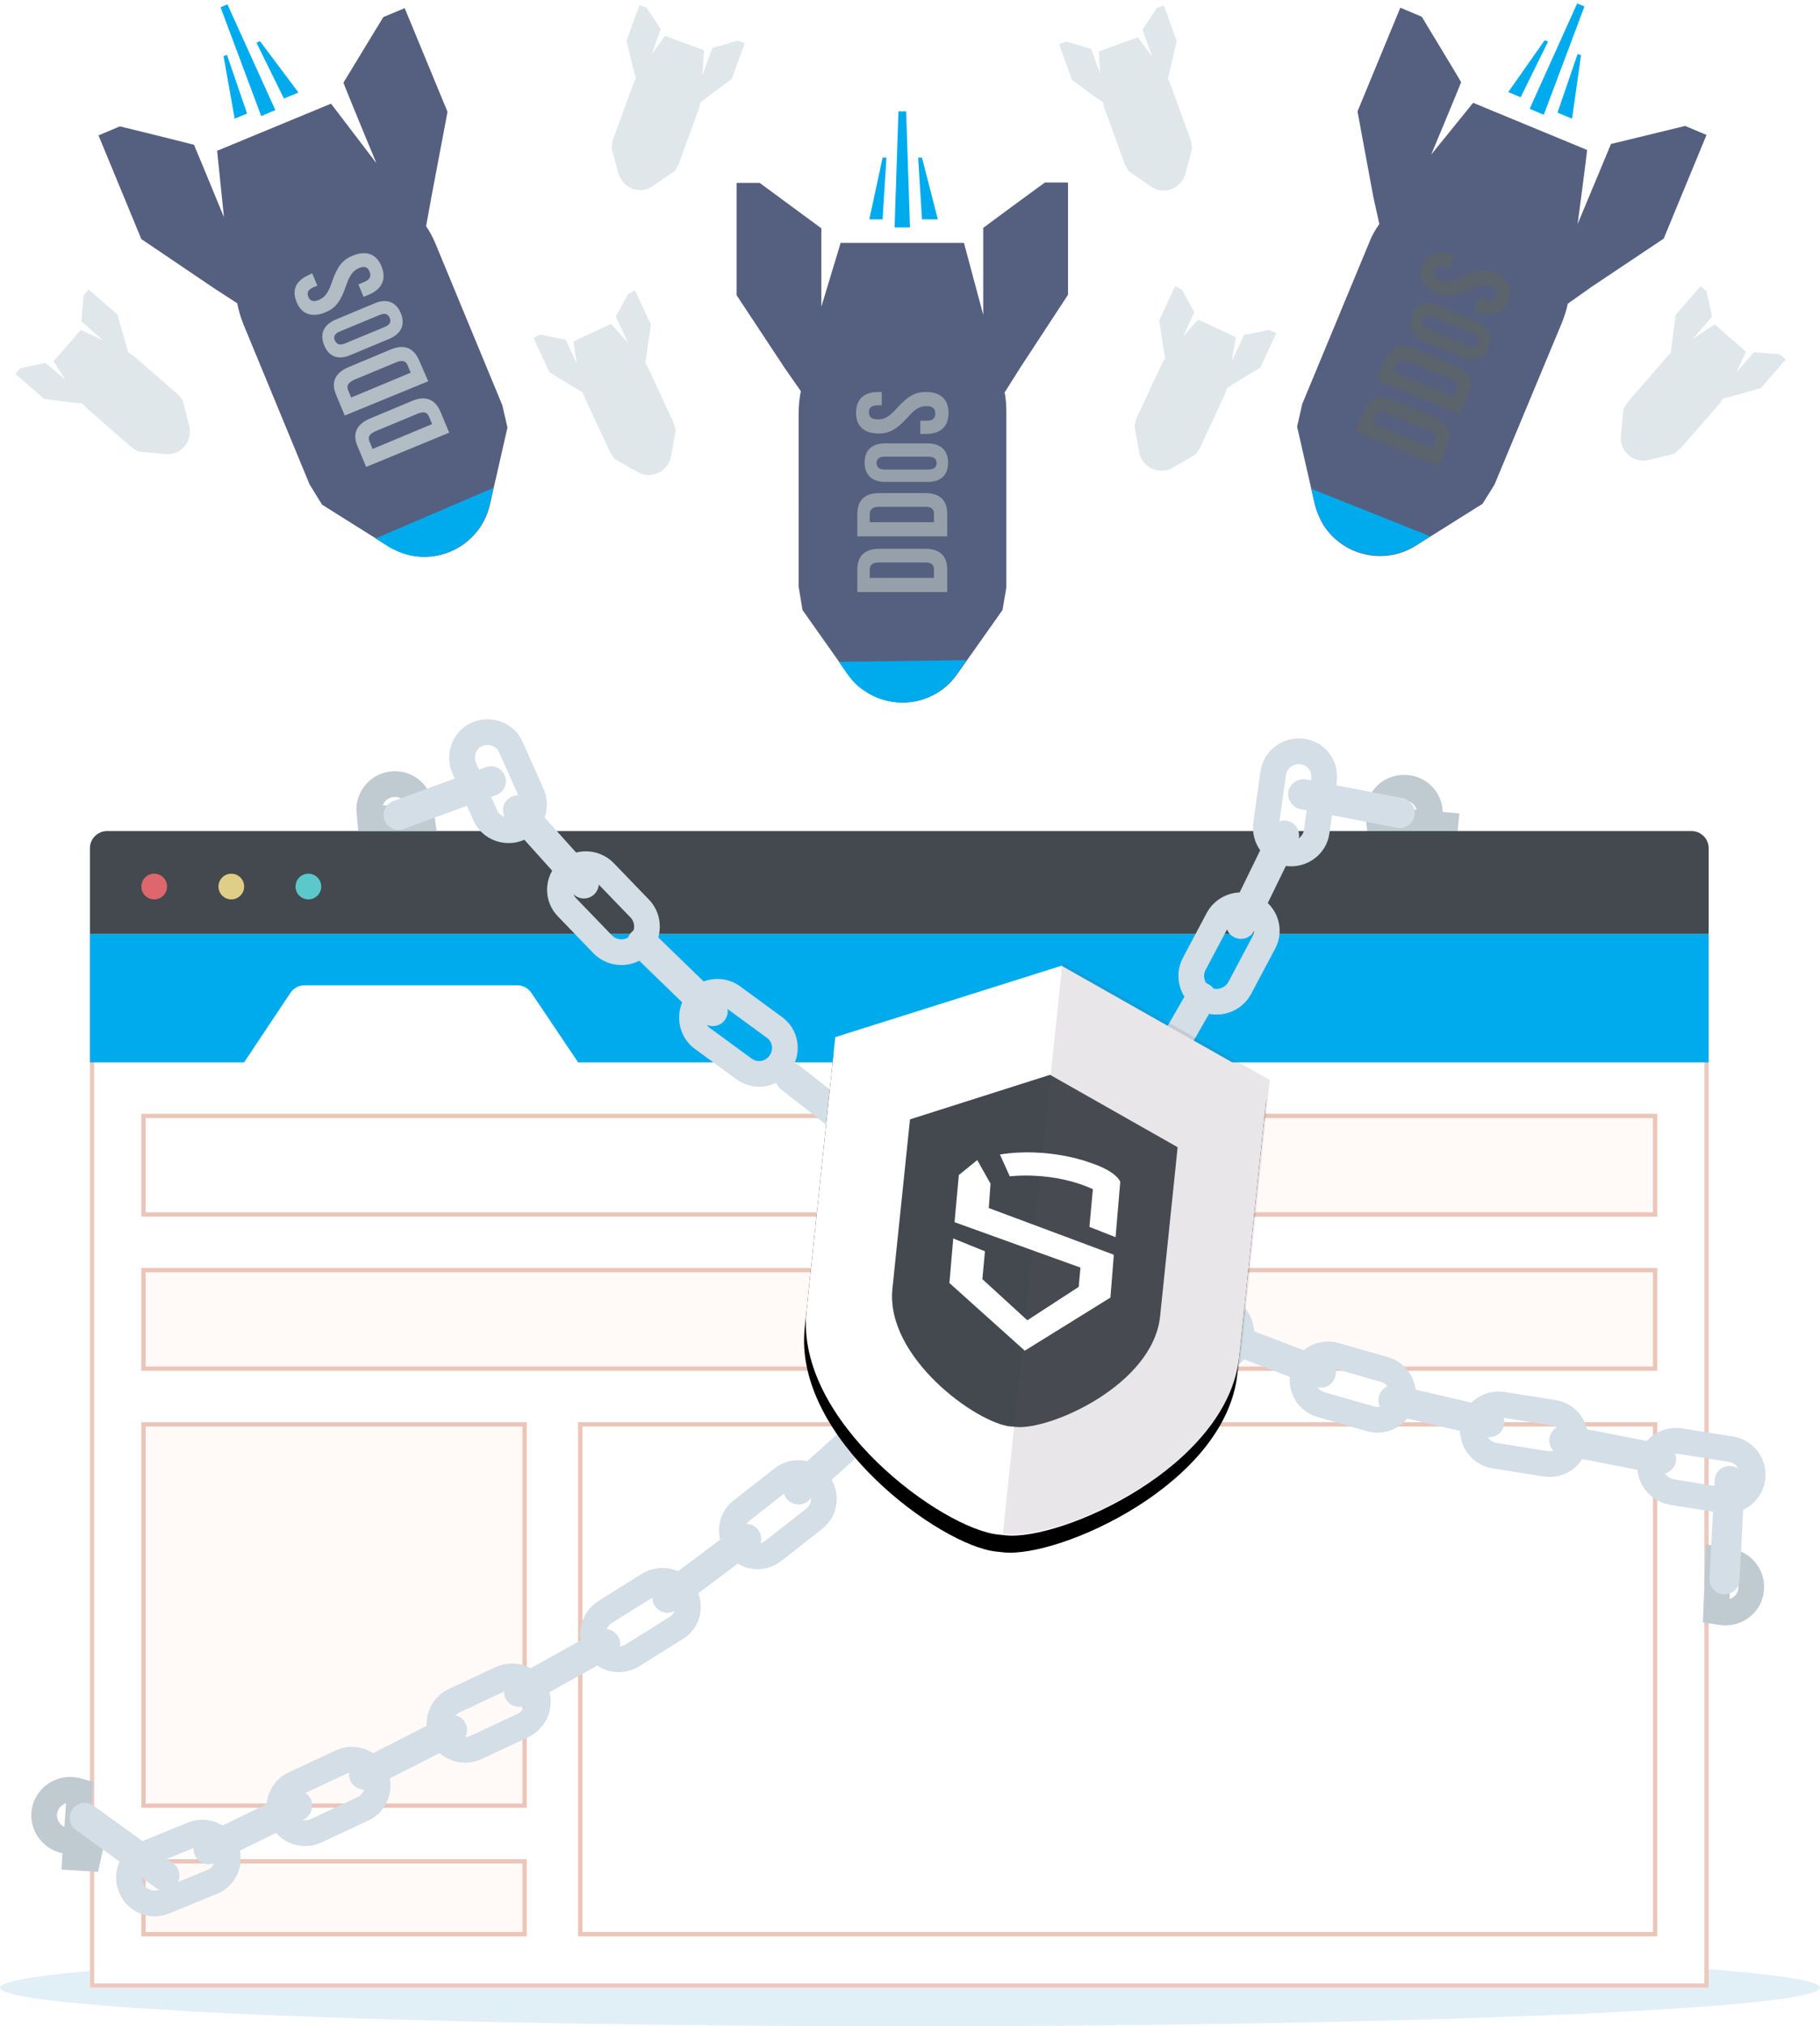 <?xml version="1.0" encoding="utf-8"?>
<!-- Generator: Adobe Illustrator 22.1.0, SVG Export Plug-In . SVG Version: 6.00 Build 0)  -->
<svg version="1.1" id="Layer_1" xmlns="http://www.w3.org/2000/svg" xmlns:xlink="http://www.w3.org/1999/xlink" x="0px" y="0px"
	 viewBox="0 0 425 473" style="enable-background:new 0 0 425 473;" xml:space="preserve">
<style type="text/css">
	.st0{fill:none;stroke:#C0CAD1;stroke-width:6;}
	.st1{fill:#E1EFF7;}
	.st2{fill:#FFFFFF;}
	.st3{fill:none;stroke:#EDC8BE;}
	.st4{fill:#00ABED;}
	.st5{fill:#43494F;}
	.st6{fill:#DE676E;}
	.st7{fill:#DFCE85;}
	.st8{fill:#5BC8CB;}
	.st9{fill:#FFF9F7;}
	.st10{fill:none;stroke:#ECC4B8;}
	.st11{fill:none;stroke:#D3DEE6;stroke-width:6;}
	.st12{filter:url(#h);}
	.st13{opacity:0.141;fill:#664F64;enable-background:new    ;}
	.st14{fill:#DFE7EB;}
	.st15{fill:#556080;}
	.st16{fill:#96A0AA;}
	.st17{fill:#5B636C;}
	.st18{fill:#B1BCC4;}
</style>
<filter  filterUnits="objectBoundingBox" height="109%" id="h" width="109.8%" x="-4.9%" y="-2.2%">
	<feOffset  dy="4" in="SourceAlpha" result="shadowOffsetOuter1"></feOffset>
	<feGaussianBlur  in="shadowOffsetOuter1" result="shadowBlurOuter1" stdDeviation="1"></feGaussianBlur>
	<feColorMatrix  in="shadowBlurOuter1" values="0 0 0 0 0.438 0 0 0 0 0.438 0 0 0 0 0.438 0 0 0 0.222 0">
		</feColorMatrix>
</filter>
<path class="st0" d="M322,191.3l15.5,1.3l-0.3,3l-3,0.2l-0.3-6.2c-0.1-3.3-2.9-5.9-6.3-5.7c-3.3,0.1-5.9,2.9-5.7,6.3
	c0,0,0,0.1,0,0.1L322,191.3L322,191.3z"/>
<ellipse class="st1" cx="212.5" cy="464" rx="212.5" ry="9"/>
<g transform="matrix(1 0 0 -1 63 502)">
	<g>
		<path id="a" class="st2" d="M-42,38h378v246H-42V38z"/>
	</g>
	<path class="st3" d="M-41.5,38.5h377v245h-377V38.5z"/>
</g>
<path class="st4" d="M21,248h36l10.8-16.2c0.7-1.1,2-1.8,3.3-1.8h49.7c1.3,0,2.6,0.7,3.3,1.8l10.9,16.2H399v-30H21V248z"/>
<path class="st5" d="M21,198c0-2.2,1.8-4,4-4h370c2.2,0,4,1.8,4,4c0,0,0,0,0,0v20H21V198z"/>
<g transform="translate(74.613 217.45)">
	<circle class="st6" cx="-38.6" cy="-10.5" r="3"/>
	<circle class="st7" cx="-20.6" cy="-10.5" r="3"/>
	<circle class="st8" cx="-2.6" cy="-10.5" r="3"/>
</g>
<g transform="translate(75 274)">
	<g>
		<path id="b" class="st9" d="M-42,22h354v24H-42V22z"/>
	</g>
	<path class="st10" d="M-41.5,22.5h353v23h-353V22.5z"/>
</g>
<g transform="translate(75 274)">
	<g>
		<path id="c" class="st2" d="M-42-14h180v24H-42V-14z"/>
	</g>
	<path class="st10" d="M-41.5-13.5h179v23h-179V-13.5z"/>
</g>
<g transform="translate(75 274)">
	<g>
		<path id="d" class="st9" d="M132-14h180v24H132V-14z"/>
	</g>
	<path class="st10" d="M132.5-13.5h179v23h-179V-13.5z"/>
</g>
<g transform="translate(75 274)">
	<g>
		<path id="e" class="st9" d="M-42,58h90v90h-90V58z"/>
	</g>
	<path class="st10" d="M-41.5,58.5h89v89h-89V58.5z"/>
</g>
<g transform="translate(75 274)">
	<g>
		<path id="f" class="st2" d="M60,58h252v120H60V58z"/>
	</g>
	<path class="st10" d="M60.5,58.5h251v119h-251V58.5z"/>
</g>
<g transform="translate(75 274)">
	<g>
		<path id="g" class="st9" d="M-42,160h90v18h-90V160z"/>
	</g>
	<path class="st10" d="M-41.5,160.5h89v17h-89V160.5z"/>
</g>
<g>
	<g transform="scale(-1 1) rotate(16 -797.349 -1323.61)">
		<path class="st0" d="M52.4,201l-3.8-11.5l-2.5,1.2c-3,1.5-4.2,5-2.8,8s5,4.2,8,2.8l0,0L52.4,201L52.4,201z M431.3,136l5.3,14.6
			l-2.8,1l-1.4-2.6l5.5-2.9c2.9-1.6,4-5.2,2.5-8.1c-1.6-2.9-5.2-4-8.1-2.5C431.9,135.7,431.6,135.8,431.3,136L431.3,136z"/>
		<path class="st11" d="M90-18.6L90-18.6c3-1.3,6.6,0,7.9,3l4.9,11c1.3,3,0,6.6-3,7.9v0c-3,1.3-6.6,0-7.9-3l-4.9-11
			C85.6-13.7,86.9-17.3,90-18.6z"/>
		<path class="st11" d="M141.2,44L141.2,44c1.9-2.7,5.7-3.3,8.4-1.3l9.7,7.1c2.7,1.9,3.3,5.7,1.3,8.4l0,0c-1.9,2.7-5.7,3.3-8.4,1.3
			l-9.7-7.1C139.9,50.4,139.3,46.7,141.2,44z"/>
		<path class="st11" d="M111.1,13.4L111.1,13.4c2.4-2.3,6.2-2.2,8.5,0.1l8.3,8.6c2.3,2.4,2.2,6.2-0.1,8.5l0,0
			c-2.4,2.3-6.2,2.2-8.5-0.1l-8.3-8.6C108.6,19.5,108.7,15.7,111.1,13.4z"/>
		<path class="st11" d="M176.7,74.2L176.7,74.2c1.7-2.8,5.4-3.8,8.2-2.1l10.3,6.2c2.8,1.7,3.8,5.4,2.1,8.2l0,0
			c-1.7,2.8-5.4,3.8-8.2,2.1l-10.3-6.2C175.9,80.8,175,77.1,176.7,74.2z"/>
		<path class="st11" d="M211.3,95.3L211.3,95.3c1.5-3,5.1-4.1,8.1-2.6l10.7,5.4c3,1.5,4.1,5.1,2.6,8.1l0,0c-1.5,3-5.1,4.1-8.1,2.6
			l-10.7-5.4C210.9,101.9,209.8,98.3,211.3,95.3z"/>
		<path class="st11" d="M245.7,114.4L245.7,114.4c1.2-3.1,4.7-4.6,7.8-3.3l11.1,4.5c3.1,1.2,4.6,4.7,3.3,7.8l0,0
			c-1.2,3.1-4.7,4.6-7.8,3.3l-11.1-4.5C245.9,121,244.4,117.5,245.7,114.4z"/>
		<path class="st11" d="M282.9,130.4L282.9,130.4c0.9-3.2,4.2-5,7.4-4.1l11.5,3.3c3.2,0.9,5,4.2,4.1,7.4l0,0c-0.9,3.2-4.2,5-7.4,4.1
			l-11.5-3.3C283.8,137,282,133.6,282.9,130.4z"/>
		<path class="st11" d="M322.6,142.9L322.6,142.9c0.5-3.3,3.6-5.5,6.9-5l11.9,1.9c3.3,0.5,5.5,3.6,5,6.9l0,0c-0.5,3.3-3.6,5.5-6.9,5
			l-11.9-1.9C324.3,149.2,322,146.1,322.6,142.9z"/>
		<path class="st11" d="M363.9,151.3L363.9,151.3c0.5-3.3,3.6-5.5,6.9-5l11.9,1.9c3.3,0.5,5.5,3.6,5,6.9l0,0c-0.5,3.3-3.6,5.5-6.9,5
			l-11.9-1.9C365.6,157.7,363.4,154.6,363.9,151.3z"/>
		<path class="st11" d="M402.2,158.3L402.2,158.3c0.3-3.3,3.3-5.7,6.6-5.3l11.9,1.3c3.3,0.3,5.7,3.3,5.3,6.6l0,0
			c-0.3,3.3-3.3,5.7-6.6,5.3l-11.9-1.3C404.2,164.6,401.8,161.6,402.2,158.3z"/>
		<path class="st11" d="M99.1-1.3L99.1-1.3c0.2-0.2,0.5-0.2,0.7,0l15.4,17.1c0.2,0.2,0.2,0.5,0,0.7l0,0c-0.2,0.2-0.5,0.2-0.7,0
			L99.1-0.6C98.9-0.8,98.9-1.1,99.1-1.3z"/>
		<path class="st11" d="M71.6,1.7L71.6,1.7c-0.1-0.2,0-0.5,0.2-0.7L92.3-9.4c0.2-0.1,0.5,0,0.7,0.2l0,0c0.1,0.2,0,0.5-0.2,0.7
			L72.3,1.9C72.1,2.1,71.8,2,71.6,1.7z"/>
		<path class="st11" d="M162.6,61.2L162.6,61.2c0.2-0.2,0.5-0.3,0.7-0.1l18.1,14.2c0.2,0.2,0.3,0.5,0.1,0.7l0,0
			c-0.2,0.2-0.5,0.3-0.7,0.1l-18.1-14.2C162.5,61.7,162.4,61.4,162.6,61.2z"/>
		<path class="st11" d="M128.1,29.7L128.1,29.7c0.2-0.2,0.5-0.2,0.7,0l16.5,16c0.2,0.2,0.2,0.5,0,0.7l0,0c-0.2,0.2-0.5,0.2-0.7,0
			l-16.5-16C127.9,30.2,127.9,29.9,128.1,29.7z"/>
		<path class="st11" d="M194.9,84.4L194.9,84.4c0.1-0.2,0.4-0.3,0.7-0.2l19.9,11.5c0.2,0.1,0.3,0.4,0.2,0.7l0,0
			c-0.1,0.2-0.4,0.3-0.7,0.2L195,85.1C194.8,85,194.7,84.7,194.9,84.4z"/>
		<path class="st11" d="M229.4,104.2L229.4,104.2c0.1-0.2,0.4-0.4,0.7-0.2l20.7,10.1c0.2,0.1,0.4,0.4,0.2,0.7l0,0
			c-0.1,0.2-0.4,0.4-0.7,0.2l-20.7-10.1C229.4,104.7,229.3,104.4,229.4,104.2z"/>
		<path class="st11" d="M265,122.1L265,122.1c0.1-0.3,0.4-0.4,0.6-0.3l21.5,8.2c0.3,0.1,0.4,0.4,0.3,0.6l0,0
			c-0.1,0.3-0.4,0.4-0.6,0.3l-21.5-8.2C265,122.7,264.9,122.4,265,122.1z"/>
		<path class="st11" d="M303.4,136.7L303.4,136.7c0.1-0.3,0.3-0.4,0.6-0.4l22.4,5.2c0.3,0.1,0.4,0.3,0.4,0.6l0,0
			c-0.1,0.3-0.3,0.4-0.6,0.4l-22.4-5.2C303.5,137.2,303.3,137,303.4,136.7z"/>
		<path class="st11" d="M343.3,146.1L343.3,146.1c0.1-0.3,0.3-0.4,0.6-0.4l22.6,4.4c0.3,0.1,0.4,0.3,0.4,0.6l0,0
			c-0.1,0.3-0.3,0.4-0.6,0.4l-22.6-4.4C343.4,146.6,343.2,146.4,343.3,146.1z"/>
		<path class="st11" d="M382.9,153.2L382.9,153.2c0-0.3,0.3-0.5,0.6-0.4l22.7,4c0.3,0,0.5,0.3,0.4,0.6l0,0c0,0.3-0.3,0.5-0.6,0.4
			l-22.7-4C383.1,153.7,382.9,153.4,382.9,153.2z"/>
		<path class="st11" d="M417.4,160.8L417.4,160.8c-0.2-0.2-0.3-0.5-0.1-0.7l14.2-18.1c0.2-0.2,0.5-0.3,0.7-0.1l0,0
			c0.2,0.2,0.3,0.5,0.1,0.7l-14.2,18.1C417.9,160.9,417.6,160.9,417.4,160.8z"/>
	</g>
	<g transform="translate(124 179)">
		<path class="st0" d="M-37.6,12l12.1,0l-0.4-2.8c-0.4-3.3-3.5-5.6-6.7-5.1c-3.3,0.4-5.6,3.5-5.1,6.7c0,0,0,0,0,0.1L-37.6,12
			L-37.6,12z"/>
		<path class="st11" d="M-12.6-7.6L-12.6-7.6c3-1.3,6.6,0,7.9,3l4.9,11c1.3,3,0,6.6-3,7.9l0,0c-3,1.3-6.6,0-7.9-3l-4.9-11
			C-16.9-2.7-15.6-6.3-12.6-7.6z"/>
		<path class="st11" d="M38.7,55L38.7,55c1.9-2.7,5.7-3.3,8.4-1.3l9.7,7.1c2.7,1.9,3.3,5.7,1.3,8.4l0,0c-1.9,2.7-5.7,3.3-8.4,1.3
			L40,63.4C37.4,61.5,36.8,57.7,38.7,55z"/>
		<path class="st11" d="M8.6,24.4L8.6,24.4c2.4-2.3,6.2-2.2,8.5,0.1l8.3,8.6c2.3,2.4,2.2,6.2-0.1,8.5l0,0c-2.4,2.3-6.2,2.2-8.5-0.1
			l-8.3-8.6C6.1,30.5,6.2,26.7,8.6,24.4z"/>
		<path class="st11" d="M74.2,85.3L74.2,85.3c1.7-2.8,5.4-3.8,8.2-2.1l10.3,6.2c2.8,1.7,3.8,5.4,2.1,8.2l0,0
			c-1.7,2.8-5.4,3.8-8.2,2.1l-10.3-6.2C73.4,91.8,72.5,88.1,74.2,85.3z"/>
		<path class="st11" d="M108.8,106.4L108.8,106.4c1.5-3,5.1-4.1,8.1-2.6l10.7,5.4c3,1.5,4.1,5.1,2.6,8.1l0,0c-1.5,3-5.1,4.1-8.1,2.6
			l-10.7-5.4C108.4,112.9,107.3,109.3,108.8,106.4z"/>
		<path class="st11" d="M143.2,125.5L143.2,125.5c1.2-3.1,4.7-4.6,7.8-3.3l11.1,4.5c3.1,1.2,4.6,4.7,3.3,7.8l0,0
			c-1.2,3.1-4.7,4.6-7.8,3.3l-11.1-4.5C143.4,132,141.9,128.5,143.2,125.5z"/>
		<path class="st11" d="M180.4,141.5L180.4,141.5c0.9-3.2,4.2-5,7.4-4.1l11.5,3.3c3.2,0.9,5,4.2,4.1,7.4l0,0c-0.9,3.2-4.2,5-7.4,4.1
			l-11.5-3.3C181.3,148,179.5,144.7,180.4,141.5z"/>
		<path class="st11" d="M220,153.9L220,153.9c0.5-3.3,3.6-5.5,6.9-5l11.9,1.9c3.3,0.5,5.5,3.6,5,6.9l0,0c-0.5,3.3-3.6,5.5-6.9,5
			l-11.9-1.9C221.8,160.3,219.5,157.2,220,153.9z"/>
		<path class="st11" d="M261.4,162.4L261.4,162.4c0.5-3.3,3.6-5.5,6.9-5l11.9,1.9c3.3,0.5,5.5,3.6,5,6.9l0,0c-0.5,3.3-3.6,5.5-6.9,5
			l-11.9-1.9C263.1,168.7,260.9,165.6,261.4,162.4z"/>
		<path class="st11" d="M-3.4,9.8L-3.4,9.8c0.2-0.2,0.5-0.2,0.7,0l15.4,17.1c0.2,0.2,0.2,0.5,0,0.7l0,0c-0.2,0.2-0.5,0.2-0.7,0
			L-3.4,10.5C-3.6,10.3-3.6,9.9-3.4,9.8z"/>
		<path class="st11" d="M-31.4,11.4L-31.4,11.4c-0.1-0.3,0-0.5,0.3-0.6l21.6-7.9c0.3-0.1,0.5,0,0.6,0.3l0,0c0.1,0.3,0,0.5-0.3,0.6
			l-21.6,7.9C-31,11.8-31.3,11.6-31.4,11.4z"/>
		<path class="st11" d="M60.1,72.2L60.1,72.2c0.2-0.2,0.5-0.3,0.7-0.1l18.1,14.2c0.2,0.2,0.3,0.5,0.1,0.7l0,0
			c-0.2,0.2-0.5,0.3-0.7,0.1L60.2,72.9C60,72.8,59.9,72.4,60.1,72.2z"/>
		<path class="st11" d="M25.6,40.7L25.6,40.7c0.2-0.2,0.5-0.2,0.7,0l16.5,16c0.2,0.2,0.2,0.5,0,0.7l0,0c-0.2,0.2-0.5,0.2-0.7,0
			l-16.5-16C25.4,41.2,25.4,40.9,25.6,40.7z"/>
		<path class="st11" d="M92.3,95.5L92.3,95.5c0.1-0.2,0.4-0.3,0.7-0.2l19.9,11.5c0.2,0.1,0.3,0.4,0.2,0.7l0,0
			c-0.1,0.2-0.4,0.3-0.7,0.2L92.5,96.2C92.3,96,92.2,95.7,92.3,95.5z"/>
		<path class="st11" d="M126.9,115.2L126.9,115.2c0.1-0.2,0.4-0.4,0.7-0.2l20.7,10.1c0.2,0.1,0.4,0.4,0.2,0.7l0,0
			c-0.1,0.2-0.4,0.4-0.7,0.2l-20.7-10.1C126.9,115.8,126.8,115.5,126.9,115.2z"/>
		<path class="st11" d="M162.5,133.1L162.5,133.1c0.1-0.3,0.4-0.4,0.6-0.3l21.5,8.2c0.3,0.1,0.4,0.4,0.3,0.6l0,0
			c-0.1,0.3-0.4,0.4-0.6,0.3l-21.5-8.2C162.5,133.7,162.4,133.4,162.5,133.1z"/>
		<path class="st11" d="M200.9,147.7L200.9,147.7c0.1-0.3,0.3-0.4,0.6-0.4l22.4,5.2c0.3,0.1,0.4,0.3,0.4,0.6l0,0
			c-0.1,0.3-0.3,0.4-0.6,0.4l-22.4-5.2C201,148.3,200.8,148,200.9,147.7z"/>
		<path class="st11" d="M240.8,157.1L240.8,157.1c0.1-0.3,0.3-0.4,0.6-0.4l22.6,4.4c0.3,0.1,0.4,0.3,0.4,0.6l0,0
			c-0.1,0.3-0.3,0.4-0.6,0.4l-22.6-4.4C240.9,157.7,240.7,157.4,240.8,157.1z"/>
		<path class="st11" d="M279.9,166.2L279.9,166.2c0.3,0,0.5,0.2,0.5,0.5l-1.2,23c0,0.3-0.2,0.5-0.5,0.5l0,0c-0.3,0-0.5-0.2-0.5-0.5
			l1.2-23C279.4,166.4,279.6,166.2,279.9,166.2z"/>
	</g>
</g>
<g transform="rotate(6 -2113.196 2390.871)">
	<g class="st12">
		<path id="i_2_" d="M8.6-9.5l0,133.6c-0.3,0-0.6,0-0.9,0c-13,0-49.9-21.2-49.9-47.2l0-64.3L8.6-9.5L8.6-9.5z M8.6-9.5l50.8,22.1
			l0,64.3c0,26-37,47.2-49.9,47.2c-0.3,0-0.6,0-0.9,0L8.6-9.5z"/>
	</g>
	<g>
		<path id="i_1_" class="st2" d="M8.6-9.5l0,133.6c-0.3,0-0.6,0-0.9,0c-13,0-49.9-21.2-49.9-47.2l0-64.3L8.6-9.5L8.6-9.5z M8.6-9.5
			l50.8,22.1l0,64.3c0,26-37,47.2-49.9,47.2c-0.3,0-0.6,0-0.9,0L8.6-9.5z"/>
	</g>
</g>
<path class="st5" d="M245.2,250.9l-8.6,82.1c-0.2,0-0.4,0-0.6,0c-8-0.8-29.3-16.2-27.6-32.2l4.1-39.5L245.2,250.9L245.2,250.9z
	 M245.2,250.9l29.8,16.9l-4.1,39.5c-1.7,16-25.7,26.6-33.7,25.8c-0.2,0-0.4,0-0.6-0.1L245.2,250.9L245.2,250.9z"/>
<path class="st13" d="M248.1,224.7l48.4,27.4l-6.7,64.1c-2.7,25.9-41.8,43.2-54.7,41.9c-0.3,0-0.6-0.1-0.9-0.1L248.1,224.7
	L248.1,224.7z"/>
<path class="st14" d="M269.1,13.3c-1.6-4.3-2.3-6.4-2.3-6.4c1.1-1.7,2.2-3.3,3.3-5l1.7-0.6l3,8.3l-1.6,6.7l-0.5,2.2
	c0.3,0.4,0.5,0.9,0.7,1.4l4.7,12.9l0.3,1.8l-1.6,6c-0.8,2.8-3.7,4.5-6.5,3.7c-0.6-0.2-1.1-0.4-1.6-0.8l-5.1-3.5l-0.9-1.6L258,25.5
	c-0.2-0.5-0.3-1.1-0.4-1.6l-1.8-1.2l-5.5-4.1l-3-8.3l1.7-0.6c3.8,1.1,5.8,1.7,5.8,1.7c0,0,0.7,1.9,2.1,5.8l-0.3-5.2l9.1-3.3
	L269.1,13.3L269.1,13.3z M287.6,84.4c1.9-4.1,2.9-6.2,2.9-6.2c0,0,2-0.4,5.9-1.2l1.6,0.8l-3.7,8l-5.9,3.6l-1.9,1.2
	c-0.1,0.5-0.3,1-0.5,1.5l-5.8,12.5l-1,1.5l-5.4,3.1c-2.5,1.4-5.7,0.6-7.2-2c-0.3-0.5-0.5-1.1-0.6-1.7l-1.1-6.1l0.5-1.8l5.8-12.4
	c0.2-0.5,0.5-1,0.9-1.5l-0.4-2.1l-1-6.8l3.7-8l1.6,0.8l2.9,5.3c0,0-0.9,1.9-2.6,5.6l3.5-3.9l8.8,4.1L287.6,84.4L287.6,84.4z
	 M24.1,79.5C20.7,76.5,19,75,19,75c0,0,0.2-2,0.5-6l1.2-1.4l6.7,5.8l1.9,6.6l0.6,2.2c0.4,0.3,0.9,0.6,1.3,0.9l10.4,9l1.1,1.4l1.5,6
	c0.7,2.8-1,5.7-3.9,6.4c-0.6,0.1-1.2,0.2-1.8,0.1l-6.2-0.6l-1.6-1l-10.3-9c-0.4-0.4-0.8-0.8-1.2-1.2l-2.1-0.2l-6.8-0.9l-6.7-5.8
	L4.7,86c3.9-0.9,5.9-1.3,5.9-1.3c0,0,1.6,1.3,4.7,4l-2.8-4.4l6.4-7.3L24.1,79.5L24.1,79.5z M395.3,79.1c3-3.4,4.5-5.2,4.5-5.2
	c0,0-0.4-2-1.3-5.9l-1.4-1.2l-5.8,6.7l-0.9,6.8l-0.3,2.2c-0.4,0.3-0.8,0.7-1.1,1.1l-9,10.4l-0.9,1.5l-0.6,6.2
	c-0.3,2.9,1.8,5.5,4.7,5.8c0.6,0.1,1.2,0,1.8-0.1l6-1.5l1.4-1.2l9-10.3c0.4-0.4,0.7-0.9,1-1.4l2.1-0.5l6.7-1.9l5.8-6.7l-1.4-1.2
	c-4-0.3-6-0.5-6-0.5c0,0-1.4,1.6-4.1,4.7l2.2-4.8l-7.3-6.4L395.3,79.1L395.3,79.1z M146.7,80.1c-1.9-4.1-2.9-6.2-2.9-6.2
	c0,0,1-1.8,2.9-5.3l1.6-0.8l3.7,8l-1,6.8l-0.3,2.2c0.3,0.4,0.6,0.9,0.8,1.4l5.8,12.5l0.5,1.7l-1.1,6.1c-0.5,2.9-3.3,4.8-6.1,4.3
	c-0.6-0.1-1.2-0.3-1.7-0.6l-5.4-3.1l-1-1.5l-5.8-12.4c-0.2-0.5-0.4-1-0.6-1.6l-1.9-1.1l-5.9-3.6l-3.7-8l1.6-0.8
	c3.9,0.8,5.9,1.2,5.9,1.2c0,0,0.9,1.9,2.6,5.6l-0.8-5.2l8.8-4.1L146.7,80.1L146.7,80.1z M164,17.6c1.6-4.3,2.3-6.4,2.4-6.4l5.8-1.7
	l1.7,0.6l-3,8.3l-5.5,4.1l-1.8,1.4c-0.1,0.5-0.2,1-0.4,1.5l-4.7,12.9l-0.9,1.6l-5.1,3.5c-2.4,1.7-5.7,1.1-7.3-1.3
	c-0.3-0.5-0.6-1-0.8-1.6l-1.6-6l0.3-1.8l4.7-12.9c0.2-0.5,0.4-1,0.7-1.5l-0.6-2.1l-1.6-6.7l3-8.3l1.7,0.6l3.3,5c0,0-0.7,1.9-2.1,5.8
	l3.1-4.2l9.1,3.3L164,17.6L164,17.6z"/>
<path class="st15" d="M229.6,73.5c0-13.5,0-20.3,0-20.3c0,0,4.8-3.6,14.4-10.6h5.4v26.2l-11.2,17.1l-3.6,5.7
	c0.3,1.5,0.4,3.1,0.4,4.7v40.8l-0.9,5.3l-10.6,15c-5,7.1-14.7,8.7-21.8,3.7c-1.5-1-2.7-2.3-3.7-3.7l-10.6-15l-0.9-5.4V96.3
	c0-1.7,0.2-3.4,0.5-5l-3.7-5.3L172,68.9V42.7h5.4c4.8,3.5,9.6,7.1,14.4,10.6c0,0,0,6.1,0,18.3l4.5-14.9h28.8L229.6,73.5z"/>
<path class="st4" d="M225.7,154.1l-2.3,3.3c-5,7.1-14.7,8.7-21.8,3.7c-1.5-1-2.7-2.3-3.7-3.7l-2-2.9L225.7,154.1L225.7,154.1z"/>
<path class="st16" d="M221.2,138.2h-21v-5.2c0-3.3,1.8-4.9,5.2-4.9H216c3.4,0,5.2,1.6,5.2,4.9L221.2,138.2L221.2,138.2z M203.1,133
	v1.9h15V133c0-1.1-0.5-1.7-2-1.7h-10.9C203.7,131.3,203.1,131.9,203.1,133L203.1,133z M221.2,125.2h-21V120c0-3.3,1.8-4.9,5.2-4.9
	H216c3.4,0,5.2,1.6,5.2,4.9L221.2,125.2L221.2,125.2z M203.1,120v1.9h15V120c0-1.1-0.5-1.7-2-1.7h-10.9
	C203.7,118.3,203.1,119,203.1,120L203.1,120z M206.6,109.6h10.2c1.4,0,1.9-0.6,1.9-1.5c0-0.9-0.5-1.5-1.9-1.5h-10.2
	c-1.4,0-1.9,0.6-1.9,1.5C204.7,109,205.2,109.6,206.6,109.6L206.6,109.6z M216.6,112.5h-9.9c-3,0-4.8-1.6-4.8-4.5s1.7-4.5,4.8-4.5
	h9.9c3,0,4.8,1.6,4.8,4.5S219.7,112.5,216.6,112.5L216.6,112.5z M205.2,101.2c2.4,0,4.1-0.9,6.6-3.6c1.9-2.2,3-2.8,4.6-2.8
	c1.5,0,2,0.7,2,1.7c0,1.1-0.5,1.7-2,1.7h-1.5v3.1h1.3c3.4,0,5.3-1.7,5.3-4.9c0-3.2-1.9-4.9-5.3-4.9c-2.4,0-4.1,0.9-6.6,3.6
	c-1.9,2.2-3,2.8-4.6,2.8c-1.5,0-2.1-0.6-2.1-1.7c0-1,0.6-1.6,2.1-1.6h0.9v-3.1h-0.7c-3.4,0-5.3,1.6-5.3,4.9
	C199.9,99.5,201.8,101.2,205.2,101.2z"/>
<path class="st4" d="M209.8,26h1.8l0.9,27.1h-3.6L209.8,26z M206.1,36.8h0.9l-0.9,14.4H203L206.1,36.8z M215.3,36.8h-0.9l0.9,14.4
	h3.7L215.3,36.8z"/>
<path class="st15" d="M368.4,52.3c5.2-12.5,7.8-18.7,7.8-18.7c0.1,0,5.8-1.4,17.3-4.2l5,2.1l-10,24.2L371.6,67l-5.5,3.9
	c-0.3,1.5-0.8,3-1.4,4.5L349,113.1l-2.8,4.5l-15.6,9.8c-7.3,4.6-17,2.4-21.6-4.9c-0.9-1.5-1.6-3.2-2-4.9l-4.1-18l1.2-5.3l15.6-37.6
	c0.6-1.6,1.4-3,2.4-4.4l-1.4-6.3L317,26l10-24.2l5,2.1c6.1,10.1,9.2,15.2,9.2,15.3c0,0-2.3,5.7-7,16.9l9.8-12.1l26.6,11
	C370.7,35,368.4,52.3,368.4,52.3z"/>
<path class="st4" d="M334,125.2l-3.4,2.1c-7.3,4.6-17,2.4-21.6-4.9c-0.9-1.5-1.6-3.2-2-4.9l-0.8-3.4L334,125.2L334,125.2z"/>
<path class="st17" d="M335.9,108.8l-19.4-8.1l2-4.8c1.3-3,3.6-3.8,6.7-2.6l9.8,4.1c3.1,1.3,4.2,3.5,2.9,6.5L335.9,108.8L335.9,108.8
	z M321.2,97.1l-0.7,1.7l13.9,5.8l0.7-1.7c0.4-1,0.1-1.8-1.2-2.3l-10.1-4.2C322.3,95.8,321.6,96.1,321.2,97.1z M340.9,96.8l-19.4-8.1
	l2-4.8c1.3-3,3.6-3.8,6.7-2.6l9.8,4.1c3.1,1.3,4.2,3.5,2.9,6.5L340.9,96.8L340.9,96.8z M326.2,85.1l-0.7,1.7l13.9,5.8l0.7-1.7
	c0.4-1,0.1-1.8-1.2-2.3l-10.1-4.2C327.3,83.8,326.6,84.1,326.2,85.1L326.2,85.1z M333.4,76.8l9.5,3.9c1.2,0.5,2,0.2,2.3-0.7
	c0.4-0.9,0.1-1.6-1.1-2.1l-9.5-3.9c-1.2-0.5-2-0.2-2.3,0.7C331.9,75.5,332.1,76.3,333.4,76.8z M341.5,83.4l-9.1-3.8
	c-2.8-1.2-3.8-3.3-2.7-6c1.1-2.7,3.3-3.5,6.1-2.3l9.1,3.8c2.8,1.2,3.8,3.3,2.7,6C346.5,83.7,344.3,84.5,341.5,83.4z M335.3,68.5
	c2.2,0.9,4.2,0.8,7.5-0.8c2.6-1.3,3.9-1.4,5.3-0.9c1.4,0.6,1.6,1.4,1.2,2.4s-1.2,1.4-2.5,0.8l-1.4-0.6l-1.2,2.9l1.2,0.5
	c3.1,1.3,5.5,0.5,6.8-2.5c1.2-3,0.1-5.3-3-6.6c-2.2-0.9-4.2-0.8-7.5,0.8c-2.6,1.3-3.9,1.4-5.3,0.9c-1.4-0.6-1.7-1.3-1.3-2.3
	c0.4-1,1.2-1.3,2.5-0.7l0.8,0.3l1.2-2.9l-0.6-0.3c-3.1-1.3-5.5-0.5-6.7,2.5C331,64.9,332.2,67.2,335.3,68.5L335.3,68.5z"/>
<path class="st4" d="M368.3,0.8l1.7,0.7l-9.5,25.3l-3.3-1.4L368.3,0.8z M360.7,9.4l0.8,0.3l-6.4,13l-2.9-1.2L360.7,9.4z M369.2,12.9
	l-0.8-0.3l-4.7,13.7l3.4,1.4L369.2,12.9z"/>
<path class="st15" d="M87.9,38.1c-5.2-12.5-7.7-18.7-7.7-18.8c0,0,3.1-5.1,9.3-15.3l5-2.1l10,24.2l-3.8,20.1l-1.2,6.6
	c0.9,1.3,1.6,2.7,2.2,4.1l15.6,37.7l1.2,5.2l-4.1,18c-1.9,8.4-10.3,13.7-18.7,11.8c-1.7-0.4-3.4-1.1-4.9-2l-15.6-9.8l-2.9-4.7
	L56.8,75.6c-0.6-1.5-1.1-3.2-1.4-4.8l-5.4-3.5L33,55.8l-10-24.2l5-2.1c11.5,2.8,17.3,4.3,17.3,4.3c0,0,2.4,5.7,7,16.9l-1.6-15.5
	l26.6-11C77.3,24.2,87.9,38.1,87.9,38.1z"/>
<path class="st4" d="M115.2,113.9l-0.9,3.9c-1.9,8.4-10.3,13.7-18.7,11.8c-1.7-0.4-3.4-1.1-4.9-2l-3-1.9L115.2,113.9L115.2,113.9z"
	/>
<path class="st18" d="M104.9,101L85.5,109l-2-4.8c-1.3-3-0.2-5.2,2.9-6.5l9.8-4.1c3.1-1.3,5.4-0.5,6.7,2.6L104.9,101L104.9,101z
	 M86.3,103.1l0.7,1.7l13.9-5.8l-0.7-1.7c-0.4-1-1.1-1.3-2.5-0.8l-10.1,4.2C86.1,101.4,85.9,102.1,86.3,103.1L86.3,103.1z M100,89
	L80.5,97l-2-4.8c-1.3-3-0.2-5.2,2.9-6.5l9.8-4.1c3.1-1.3,5.4-0.5,6.7,2.6L100,89L100,89z M81.3,91.1l0.7,1.7l13.9-5.8l-0.7-1.7
	c-0.4-1-1.1-1.3-2.5-0.8l-10.1,4.2C81.2,89.4,80.9,90.1,81.3,91.1L81.3,91.1z M80.5,80.2l9.4-3.9c1.2-0.5,1.5-1.3,1.1-2.1
	c-0.4-0.9-1.1-1.2-2.3-0.7l-9.4,3.9c-1.2,0.5-1.5,1.3-1.1,2.1C78.6,80.3,79.3,80.7,80.5,80.2z M90.9,79.1l-9.1,3.8
	c-2.8,1.2-5,0.4-6.1-2.3s-0.1-4.8,2.7-6l9.1-3.8c2.8-1.2,5-0.3,6.1,2.3C94.7,75.8,93.7,77.9,90.9,79.1L90.9,79.1z M76,72.9
	c2.2-0.9,3.5-2.4,4.7-5.9c0.9-2.7,1.7-3.8,3.1-4.4c1.4-0.6,2.1-0.2,2.5,0.8c0.4,1,0.2,1.8-1.2,2.4l-1.4,0.6l1.2,2.9l1.2-0.5
	c3.1-1.3,4.2-3.6,3-6.6c-1.2-3-3.7-3.8-6.8-2.5c-2.2,0.9-3.5,2.4-4.7,5.9c-0.9,2.7-1.7,3.8-3.1,4.4c-1.4,0.6-2.1,0.2-2.5-0.7
	c-0.4-1-0.1-1.7,1.3-2.3l0.8-0.3l-1.2-2.9l-0.6,0.3c-3.1,1.3-4.3,3.5-3,6.5C70.5,73.4,72.9,74.2,76,72.9L76,72.9z"/>
<path class="st4" d="M51.5,1.7L53.1,1l11.2,24.7L61,27.1L51.5,1.7z M52.2,13.1l0.8-0.3l4.7,13.7l-2.9,1.2L52.2,13.1z M60.7,9.6
	L59.9,10l6.4,13l3.4-1.4L60.7,9.6z"/>
<polygon class="st2" points="222.6,289.1 230,292.1 229.4,298.6 239.9,308.2 251.9,300.4 252.3,295.9 222.9,285.3 223.9,274.3 
	228.2,270.8 231.3,276.3 230.9,282 260.1,292.9 259.3,302.9 239.3,315.3 221.7,299.5 "/>
<path class="st2" d="M233.5,269.5l2.3,5.1c0,0,10.1-1.3,19.4,3l-0.8,8.8l6.1,2.4l1.1-12.9c0,0-0.7-2.5-7.4-4.6
	C254.3,271.3,244.7,267.7,233.5,269.5z"/>
</svg>
